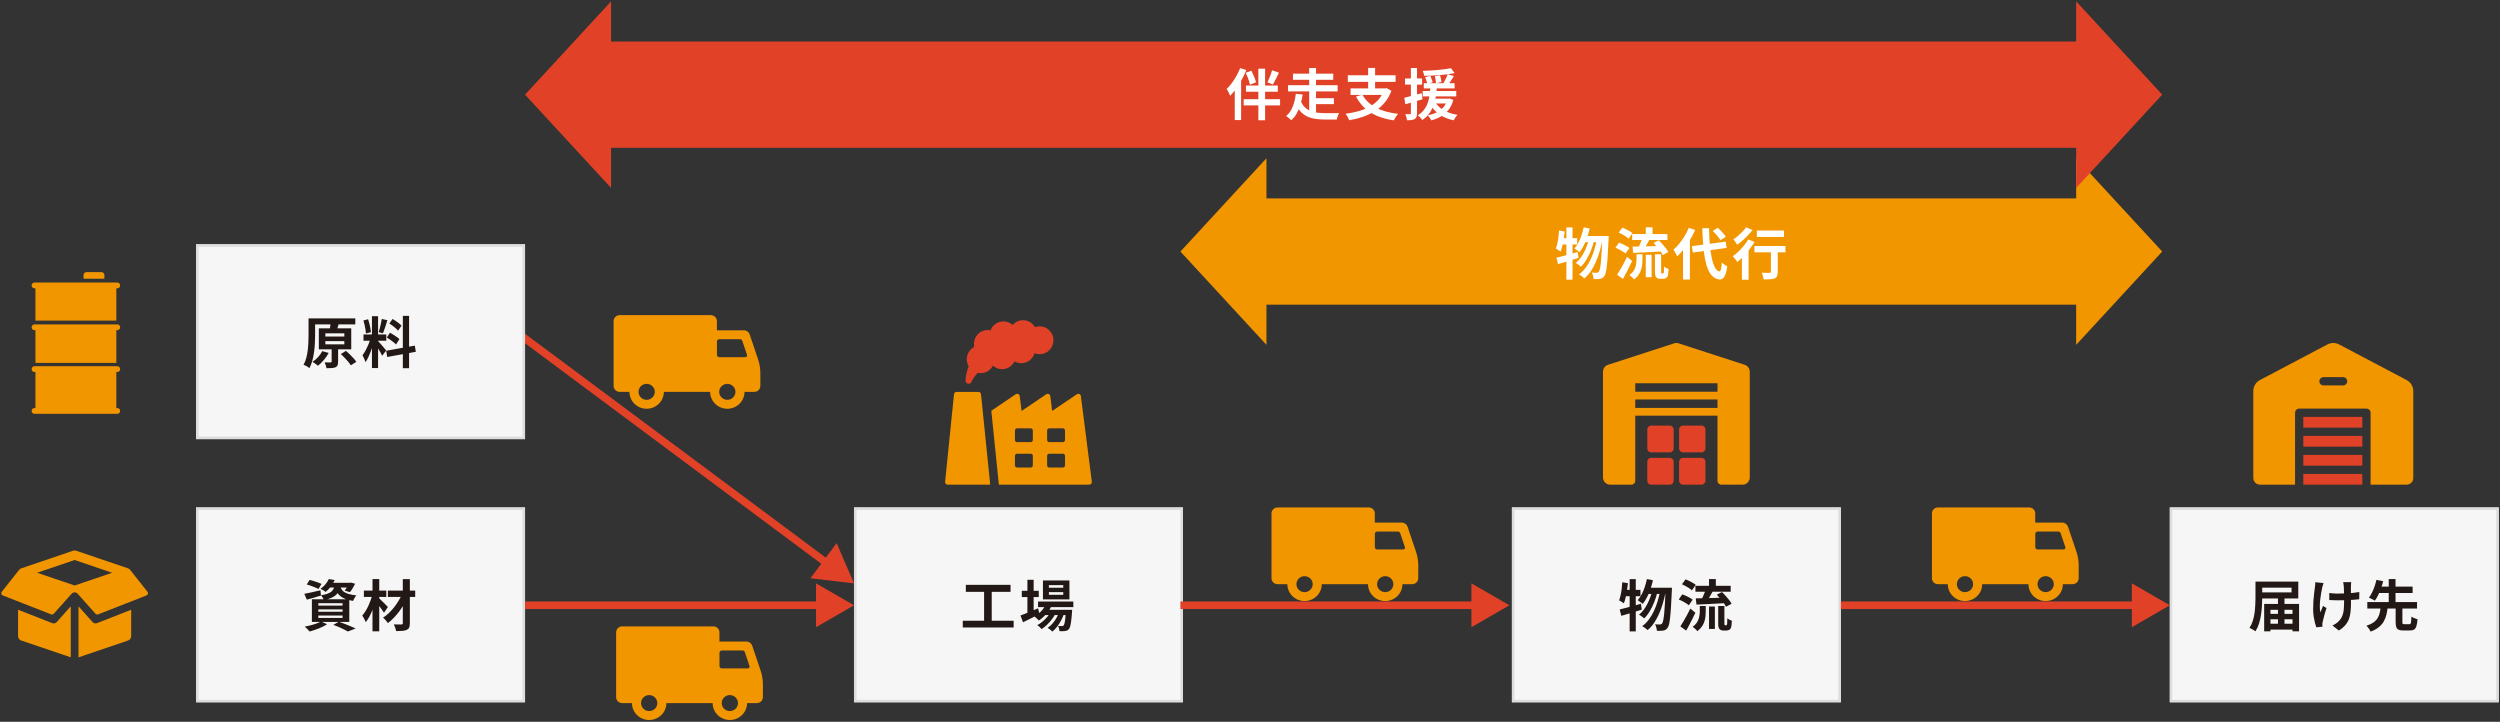<svg width="1001" height="289" viewBox="0 0 1001 289" fill="none" xmlns="http://www.w3.org/2000/svg">
<rect x="0" y="0" width="1001" height="289" fill="#333333" stroke="none"/>
<path fill-rule="evenodd" clip-rule="evenodd" d="M507.086 138.069L472.638 100.716L507.086 63.363L507.086 79.44L831.3 79.44L831.3 63.363L865.748 100.716L831.3 138.07L831.3 121.993L507.086 121.993L507.086 138.069Z" fill="#F29600"/>
<path d="M703.433 92.294H714.31V94.857H703.433V92.294ZM709.072 99.248H711.814V108.878C711.814 109.576 711.725 110.126 711.546 110.527C711.383 110.943 711.056 111.255 710.566 111.463C710.075 111.656 709.473 111.775 708.76 111.82C708.047 111.879 707.192 111.909 706.197 111.909C706.137 111.523 706.026 111.062 705.862 110.527C705.714 110.007 705.55 109.561 705.372 109.19C705.803 109.204 706.234 109.219 706.665 109.234C707.096 109.249 707.482 109.256 707.824 109.256C708.166 109.242 708.404 109.234 708.537 109.234C708.745 109.234 708.886 109.204 708.961 109.145C709.035 109.071 709.072 108.959 709.072 108.811V99.248ZM702.474 98.49H714.89V101.032H702.474V98.49ZM697.459 101.121L699.8 98.758L700.134 98.892V111.998H697.459V101.121ZM699.978 95.883L702.519 96.863C701.939 97.844 701.263 98.832 700.491 99.828C699.733 100.809 698.93 101.737 698.083 102.614C697.251 103.491 696.434 104.256 695.631 104.91C695.513 104.717 695.342 104.479 695.119 104.197C694.896 103.899 694.666 103.602 694.428 103.305C694.205 103.008 693.997 102.77 693.804 102.592C694.576 102.057 695.342 101.433 696.1 100.719C696.857 99.991 697.571 99.219 698.239 98.401C698.908 97.569 699.488 96.73 699.978 95.883ZM699.131 91.023L701.717 92.093C701.167 92.792 700.55 93.505 699.867 94.233C699.183 94.946 698.47 95.63 697.727 96.284C696.984 96.938 696.256 97.51 695.542 98C695.438 97.792 695.297 97.554 695.119 97.287C694.94 97.004 694.755 96.73 694.562 96.462C694.383 96.195 694.212 95.972 694.049 95.793C694.673 95.407 695.305 94.939 695.944 94.389C696.583 93.839 697.184 93.275 697.749 92.695C698.314 92.101 698.774 91.543 699.131 91.023Z" fill="white"/>
<path d="M677.421 98.557L690.973 96.751L691.352 99.27L677.8 101.12L677.421 98.557ZM685.802 92.449L687.808 91.201C688.194 91.543 688.595 91.929 689.012 92.36C689.428 92.791 689.814 93.222 690.171 93.653C690.527 94.069 690.81 94.456 691.018 94.812L688.856 96.172C688.677 95.83 688.417 95.444 688.075 95.013C687.734 94.567 687.362 94.121 686.961 93.675C686.575 93.23 686.188 92.821 685.802 92.449ZM676.173 91.224L678.736 92.048C678.171 93.371 677.503 94.686 676.73 95.993C675.972 97.301 675.147 98.527 674.256 99.671C673.379 100.815 672.473 101.819 671.536 102.68C671.462 102.458 671.336 102.175 671.157 101.833C670.979 101.492 670.786 101.15 670.578 100.808C670.385 100.466 670.206 100.184 670.043 99.961C670.86 99.278 671.648 98.468 672.406 97.531C673.164 96.595 673.869 95.592 674.523 94.522C675.177 93.438 675.727 92.338 676.173 91.224ZM673.877 97.621L676.596 94.879L676.641 94.924V111.931H673.877V97.621ZM681.589 91.379H684.308C684.338 93.757 684.442 95.979 684.62 98.044C684.814 100.095 685.081 101.9 685.423 103.461C685.765 105.021 686.188 106.262 686.693 107.183C687.199 108.089 687.786 108.587 688.454 108.676C688.707 108.691 688.908 108.409 689.056 107.829C689.205 107.25 689.324 106.343 689.413 105.11C689.576 105.288 689.799 105.481 690.081 105.69C690.364 105.898 690.646 106.091 690.928 106.269C691.211 106.433 691.434 106.559 691.597 106.648C691.404 108.089 691.144 109.196 690.817 109.969C690.505 110.742 690.156 111.262 689.769 111.529C689.383 111.812 688.982 111.938 688.566 111.908C687.511 111.804 686.604 111.418 685.846 110.749C685.089 110.081 684.45 109.152 683.929 107.963C683.424 106.774 683.008 105.355 682.681 103.706C682.369 102.056 682.131 100.199 681.968 98.133C681.805 96.053 681.678 93.802 681.589 91.379Z" fill="white"/>
<path d="M653.526 93.721H667.635V96.106H653.526V93.721ZM658.965 91.023H661.684V94.857H658.965V91.023ZM658.965 102.035H661.305V110.995H658.965V102.035ZM655.264 101.812H657.649V104.018C657.649 104.642 657.612 105.296 657.538 105.98C657.479 106.663 657.33 107.354 657.092 108.053C656.869 108.751 656.535 109.42 656.089 110.059C655.643 110.713 655.042 111.322 654.284 111.887C654.165 111.708 653.994 111.508 653.771 111.285C653.548 111.062 653.31 110.846 653.058 110.638C652.82 110.43 652.597 110.267 652.389 110.148C653.251 109.524 653.882 108.855 654.284 108.142C654.685 107.429 654.945 106.708 655.064 105.98C655.198 105.252 655.264 104.568 655.264 103.929V101.812ZM657.694 95.036L660.502 95.838C660.22 96.358 659.93 96.886 659.633 97.421C659.336 97.956 659.046 98.468 658.764 98.959C658.482 99.434 658.214 99.858 657.961 100.229L655.799 99.471C656.037 99.07 656.275 98.609 656.513 98.089C656.75 97.569 656.973 97.042 657.181 96.507C657.404 95.972 657.575 95.481 657.694 95.036ZM662.085 97.287L664.136 96.217C664.626 96.663 665.116 97.168 665.607 97.733C666.112 98.282 666.573 98.832 666.989 99.382C667.42 99.932 667.754 100.445 667.992 100.92L665.741 102.124C665.547 101.678 665.25 101.173 664.849 100.608C664.448 100.043 664.002 99.471 663.512 98.892C663.036 98.312 662.561 97.777 662.085 97.287ZM653.66 98.758C654.64 98.743 655.77 98.721 657.048 98.691C658.326 98.647 659.678 98.609 661.104 98.58C662.531 98.535 663.95 98.483 665.362 98.424L665.295 100.675C663.957 100.749 662.605 100.824 661.238 100.898C659.886 100.972 658.586 101.039 657.337 101.098C656.089 101.158 654.952 101.21 653.927 101.254L653.66 98.758ZM648.132 93.096L649.581 91.135C650.041 91.313 650.524 91.529 651.029 91.781C651.549 92.034 652.04 92.294 652.5 92.561C652.976 92.829 653.355 93.096 653.637 93.364L652.099 95.548C651.832 95.281 651.475 94.998 651.029 94.701C650.584 94.404 650.101 94.114 649.581 93.832C649.075 93.55 648.592 93.304 648.132 93.096ZM646.839 99.181L648.265 97.153C648.741 97.317 649.239 97.517 649.759 97.755C650.279 97.993 650.777 98.245 651.252 98.513C651.728 98.78 652.114 99.04 652.411 99.293L650.873 101.522C650.606 101.269 650.242 101.002 649.781 100.719C649.32 100.422 648.83 100.14 648.31 99.873C647.805 99.605 647.314 99.375 646.839 99.181ZM647.485 109.992C647.857 109.412 648.273 108.736 648.733 107.964C649.194 107.176 649.662 106.344 650.138 105.467C650.613 104.59 651.059 103.714 651.475 102.837L653.504 104.509C653.132 105.296 652.738 106.106 652.322 106.938C651.921 107.77 651.505 108.588 651.074 109.39C650.658 110.178 650.242 110.936 649.826 111.664L647.485 109.992ZM662.642 101.812H665.116V108.766C665.116 109.138 665.139 109.353 665.183 109.412C665.213 109.442 665.243 109.472 665.273 109.502C665.317 109.517 665.362 109.524 665.406 109.524C665.466 109.524 665.525 109.524 665.585 109.524C665.659 109.524 665.718 109.524 665.763 109.524C665.822 109.524 665.882 109.517 665.941 109.502C666.001 109.487 666.038 109.465 666.053 109.435C666.127 109.39 666.186 109.197 666.231 108.855C666.246 108.677 666.253 108.402 666.253 108.031C666.268 107.659 666.283 107.221 666.298 106.715C666.506 106.909 666.781 107.102 667.123 107.295C667.479 107.473 667.806 107.614 668.103 107.718C668.088 108.209 668.051 108.707 667.992 109.212C667.947 109.717 667.895 110.089 667.836 110.326C667.687 110.802 667.435 111.144 667.078 111.352C666.929 111.441 666.736 111.508 666.498 111.552C666.276 111.612 666.06 111.641 665.852 111.641C665.689 111.641 665.488 111.641 665.25 111.641C665.027 111.641 664.842 111.641 664.693 111.641C664.44 111.641 664.173 111.597 663.891 111.508C663.608 111.419 663.378 111.277 663.2 111.084C663.006 110.891 662.865 110.631 662.776 110.304C662.687 109.992 662.642 109.457 662.642 108.699V101.812Z" fill="white"/>
<path d="M634.089 91.023L636.519 91.492C636.237 92.725 635.895 93.928 635.494 95.103C635.092 96.261 634.632 97.346 634.112 98.357C633.592 99.352 633.027 100.229 632.418 100.987C632.284 100.838 632.091 100.675 631.838 100.497C631.586 100.303 631.325 100.118 631.058 99.939C630.805 99.746 630.59 99.59 630.412 99.471C631.006 98.817 631.533 98.045 631.994 97.153C632.47 96.261 632.878 95.296 633.22 94.255C633.577 93.2 633.866 92.123 634.089 91.023ZM641.579 94.501H644.12C644.12 94.501 644.112 94.582 644.097 94.746C644.097 94.894 644.097 95.065 644.097 95.258C644.097 95.452 644.09 95.6 644.075 95.704C643.971 98.216 643.86 100.348 643.741 102.101C643.637 103.855 643.518 105.304 643.384 106.448C643.265 107.577 643.124 108.469 642.961 109.123C642.797 109.762 642.612 110.222 642.403 110.505C642.136 110.876 641.869 111.144 641.601 111.307C641.334 111.471 641.014 111.589 640.643 111.664C640.331 111.723 639.952 111.753 639.506 111.753C639.06 111.768 638.592 111.76 638.102 111.731C638.072 111.344 637.99 110.906 637.856 110.416C637.737 109.925 637.574 109.494 637.366 109.123C637.782 109.167 638.168 109.197 638.525 109.212C638.882 109.212 639.164 109.212 639.372 109.212C639.55 109.212 639.692 109.182 639.796 109.123C639.914 109.063 640.041 108.952 640.174 108.788C640.323 108.61 640.464 108.239 640.598 107.674C640.732 107.094 640.858 106.27 640.977 105.2C641.096 104.13 641.2 102.77 641.289 101.121C641.393 99.456 641.49 97.443 641.579 95.08V94.501ZM634.758 94.501H642.716V96.975H633.554L634.758 94.501ZM636.341 95.303L638.28 96.261C637.983 97.54 637.574 98.847 637.054 100.185C636.534 101.507 635.925 102.748 635.226 103.907C634.543 105.066 633.8 106.024 632.997 106.782C632.745 106.545 632.425 106.284 632.039 106.002C631.652 105.705 631.281 105.467 630.924 105.289C631.578 104.784 632.187 104.16 632.752 103.417C633.317 102.659 633.829 101.834 634.29 100.942C634.751 100.036 635.152 99.107 635.494 98.156C635.835 97.19 636.118 96.239 636.341 95.303ZM639.439 95.57L641.512 96.529C641.23 97.97 640.873 99.412 640.442 100.853C640.026 102.295 639.521 103.677 638.926 104.999C638.347 106.322 637.678 107.54 636.92 108.655C636.162 109.754 635.315 110.683 634.379 111.441C634.127 111.188 633.792 110.913 633.376 110.616C632.975 110.319 632.589 110.074 632.217 109.881C633.183 109.182 634.052 108.32 634.825 107.295C635.613 106.255 636.304 105.103 636.898 103.84C637.492 102.562 637.998 101.225 638.414 99.828C638.83 98.416 639.171 96.997 639.439 95.57ZM623.19 103.194C623.918 103.015 624.743 102.807 625.664 102.57C626.6 102.332 627.581 102.072 628.606 101.789C629.646 101.492 630.679 101.202 631.704 100.92L632.039 103.261C630.642 103.706 629.215 104.152 627.759 104.598C626.318 105.029 625.01 105.415 623.836 105.757L623.19 103.194ZM627.18 91.046H629.631V111.976H627.18V91.046ZM624.237 92.316L626.489 92.673C626.385 93.654 626.258 94.642 626.11 95.637C625.961 96.618 625.783 97.547 625.575 98.424C625.367 99.3 625.129 100.073 624.861 100.742C624.728 100.638 624.542 100.511 624.304 100.363C624.066 100.199 623.829 100.043 623.591 99.895C623.353 99.731 623.145 99.612 622.967 99.538C623.205 98.929 623.405 98.238 623.569 97.465C623.747 96.678 623.888 95.846 623.992 94.969C624.111 94.077 624.193 93.193 624.237 92.316ZM624.861 95.348H631.504V97.889H624.349L624.861 95.348Z" fill="white"/>
<path fill-rule="evenodd" clip-rule="evenodd" d="M244.674 75.253L210.227 37.9L244.674 0.547L244.674 16.623L831.3 16.623L831.3 0.547L865.748 37.9L831.3 75.253L831.3 59.177L244.674 59.177L244.674 75.253Z" fill="#E14227"/>
<path d="M570.092 33.302H582.419V35.397H570.092V33.302ZM569.647 36.445H583.087V38.607H569.647V36.445ZM572.544 39.498H580.056V41.415H572.544V39.498ZM570.65 30.895L572.678 30.337C572.856 30.739 573.042 31.192 573.235 31.697C573.428 32.187 573.577 32.596 573.681 32.923L571.541 33.614C571.452 33.257 571.318 32.826 571.14 32.321C570.977 31.801 570.813 31.326 570.65 30.895ZM574.528 30.516L576.601 30.137C576.735 30.583 576.854 31.066 576.958 31.586C577.077 32.091 577.158 32.514 577.203 32.856L574.996 33.346C574.966 32.99 574.907 32.544 574.818 32.009C574.729 31.459 574.632 30.962 574.528 30.516ZM580.948 27.306L582.441 29.267C581.609 29.446 580.688 29.602 579.677 29.735C578.681 29.854 577.649 29.958 576.579 30.048C575.509 30.137 574.432 30.211 573.347 30.27C572.277 30.315 571.244 30.345 570.248 30.36C570.219 30.077 570.144 29.743 570.026 29.357C569.907 28.97 569.788 28.643 569.669 28.376C570.65 28.331 571.653 28.287 572.678 28.242C573.718 28.183 574.736 28.108 575.732 28.019C576.727 27.93 577.671 27.826 578.563 27.707C579.469 27.588 580.264 27.455 580.948 27.306ZM574.751 40.97C575.256 41.846 575.932 42.619 576.779 43.288C577.641 43.956 578.644 44.521 579.788 44.982C580.948 45.428 582.225 45.762 583.622 45.985C583.34 46.237 583.05 46.579 582.753 47.01C582.456 47.456 582.218 47.842 582.04 48.169C579.826 47.709 577.931 46.928 576.356 45.829C574.781 44.729 573.525 43.325 572.589 41.616L574.751 40.97ZM579.677 29.735L582.129 30.449C581.728 31.117 581.304 31.794 580.858 32.477C580.413 33.161 580.011 33.733 579.655 34.194L577.782 33.547C578.02 33.191 578.25 32.789 578.473 32.343C578.711 31.898 578.934 31.444 579.142 30.984C579.35 30.523 579.528 30.107 579.677 29.735ZM579.521 39.498H580.011L580.457 39.432L581.906 40.011C581.475 41.601 580.829 42.938 579.967 44.023C579.12 45.108 578.117 45.977 576.958 46.631C575.799 47.3 574.506 47.82 573.079 48.191C572.99 47.998 572.864 47.775 572.7 47.523C572.537 47.27 572.359 47.017 572.165 46.765C571.972 46.527 571.801 46.341 571.653 46.208C572.99 45.925 574.186 45.524 575.241 45.004C576.296 44.484 577.188 43.808 577.916 42.976C578.659 42.129 579.194 41.081 579.521 39.833V39.498ZM572.767 34.639H575.331C575.271 35.575 575.175 36.541 575.041 37.537C574.922 38.533 574.744 39.521 574.506 40.502C574.268 41.482 573.934 42.433 573.503 43.355C573.087 44.276 572.544 45.138 571.876 45.94C571.222 46.743 570.412 47.456 569.446 48.08C569.268 47.768 569.015 47.426 568.688 47.055C568.361 46.698 568.034 46.401 567.707 46.163C568.584 45.628 569.312 45.011 569.892 44.313C570.486 43.615 570.962 42.872 571.318 42.084C571.675 41.282 571.942 40.457 572.121 39.61C572.314 38.763 572.455 37.916 572.544 37.069C572.648 36.222 572.723 35.412 572.767 34.639ZM562.291 39.142C563.183 38.934 564.245 38.666 565.478 38.339C566.727 38.013 567.982 37.671 569.245 37.314L569.58 39.744C568.406 40.085 567.217 40.435 566.013 40.791C564.81 41.133 563.703 41.453 562.692 41.75L562.291 39.142ZM562.581 31.43H569.401V33.881H562.581V31.43ZM564.921 27.217H567.373V45.316C567.373 45.925 567.306 46.408 567.172 46.765C567.054 47.136 566.823 47.426 566.481 47.634C566.155 47.842 565.738 47.983 565.233 48.058C564.743 48.132 564.126 48.162 563.383 48.147C563.353 47.82 563.272 47.411 563.138 46.921C563.004 46.445 562.856 46.029 562.692 45.673C563.108 45.688 563.487 45.702 563.829 45.717C564.186 45.717 564.431 45.71 564.565 45.695C564.698 45.695 564.787 45.673 564.832 45.628C564.891 45.569 564.921 45.465 564.921 45.316V27.217Z" fill="white"/>
<path d="M545.463 37.828C546.622 40.012 548.405 41.751 550.813 43.043C553.22 44.336 556.214 45.183 559.795 45.584C559.602 45.792 559.394 46.045 559.171 46.342C558.963 46.654 558.763 46.974 558.57 47.301C558.376 47.628 558.213 47.925 558.079 48.192C555.583 47.821 553.376 47.234 551.459 46.431C549.557 45.644 547.908 44.611 546.511 43.333C545.114 42.04 543.925 40.495 542.944 38.697L545.463 37.828ZM540.76 35.398H555.048V38.006H540.76V35.398ZM539.668 30.138H558.792V32.79H539.668V30.138ZM547.804 27.195H550.59V36.579H547.804V27.195ZM554.201 35.398H554.758L555.226 35.286L557.121 36.356C556.452 38.169 555.553 39.745 554.424 41.082C553.309 42.419 552.016 43.556 550.545 44.492C549.074 45.413 547.469 46.171 545.731 46.766C543.992 47.36 542.157 47.821 540.225 48.148C540.151 47.895 540.024 47.605 539.846 47.278C539.683 46.952 539.504 46.632 539.311 46.32C539.118 46.008 538.932 45.755 538.754 45.562C540.626 45.309 542.387 44.953 544.037 44.492C545.686 44.017 547.179 43.4 548.517 42.642C549.869 41.869 551.028 40.933 551.994 39.834C552.96 38.719 553.695 37.397 554.201 35.866V35.398Z" fill="white"/>
<path d="M525.647 39.32H534.094V41.705H525.647V39.32ZM520.698 40.167C521.129 41.252 521.672 42.136 522.325 42.82C522.994 43.488 523.752 44.008 524.599 44.38C525.461 44.737 526.39 44.982 527.385 45.115C528.381 45.234 529.428 45.294 530.528 45.294C530.736 45.294 531.018 45.294 531.375 45.294C531.746 45.294 532.148 45.294 532.579 45.294C533.024 45.294 533.478 45.294 533.938 45.294C534.399 45.294 534.822 45.294 535.209 45.294C535.61 45.279 535.937 45.272 536.19 45.272C536.056 45.465 535.93 45.717 535.811 46.029C535.692 46.341 535.58 46.654 535.476 46.965C535.372 47.292 535.298 47.59 535.253 47.857H534.228H530.372C529.005 47.857 527.727 47.761 526.538 47.567C525.349 47.389 524.257 47.055 523.262 46.564C522.266 46.074 521.374 45.383 520.587 44.491C519.814 43.585 519.145 42.411 518.581 40.97L520.698 40.167ZM517.711 29.49H533.827V31.942H517.711V29.49ZM515.728 34.127H535.588V36.601H515.728V34.127ZM524.198 27.217H526.939V35.509H524.198V27.217ZM524.198 35.754H526.939V46.297L524.198 45.316V35.754ZM518.848 37.537L521.612 37.849C521.404 39.097 521.114 40.368 520.743 41.661C520.371 42.953 519.881 44.172 519.272 45.316C518.662 46.445 517.897 47.389 516.976 48.147C516.827 47.969 516.627 47.768 516.374 47.545C516.136 47.337 515.891 47.129 515.638 46.921C515.401 46.713 515.178 46.55 514.97 46.431C515.817 45.762 516.5 44.937 517.02 43.956C517.555 42.976 517.964 41.921 518.246 40.791C518.544 39.662 518.744 38.577 518.848 37.537Z" fill="white"/>
<path d="M503.848 27.507H506.545V48.147H503.848V27.507ZM498.877 34.261H511.627V36.735H498.877V34.261ZM497.963 39.722H512.541V42.196H497.963V39.722ZM498.788 29.156L501.039 28.309C501.307 28.8 501.559 29.327 501.797 29.892C502.05 30.442 502.273 30.984 502.466 31.519C502.674 32.054 502.815 32.537 502.889 32.968L500.482 33.926C500.408 33.51 500.281 33.027 500.103 32.477C499.94 31.928 499.739 31.363 499.501 30.784C499.278 30.204 499.041 29.662 498.788 29.156ZM509.331 28.153L512.073 29.09C511.82 29.654 511.553 30.226 511.27 30.806C510.988 31.37 510.706 31.913 510.423 32.433C510.156 32.953 509.903 33.421 509.665 33.837L507.481 32.968C507.704 32.537 507.927 32.039 508.15 31.474C508.387 30.91 508.61 30.338 508.818 29.758C509.041 29.179 509.212 28.644 509.331 28.153ZM496.559 27.262L499.033 28.064C498.528 29.327 497.926 30.59 497.228 31.853C496.544 33.102 495.801 34.29 494.999 35.42C494.211 36.534 493.394 37.515 492.547 38.362C492.473 38.139 492.354 37.857 492.19 37.515C492.027 37.173 491.848 36.824 491.655 36.467C491.462 36.111 491.291 35.828 491.143 35.62C491.856 34.937 492.547 34.149 493.216 33.258C493.899 32.366 494.523 31.408 495.088 30.382C495.653 29.357 496.143 28.317 496.559 27.262ZM494.397 33.414L496.938 30.873V30.895V48.08H494.397V33.414Z" fill="white"/>
<path d="M78.514 203.18H210.226V281.194H78.514V203.18Z" fill="#F6F6F6"/>
<path fill-rule="evenodd" clip-rule="evenodd" d="M209.213 204.193H79.527V280.181H209.213V204.193ZM78.514 203.18V281.194H210.226V203.18H78.514Z" fill="#DDDDDD"/>
<path d="M155.304 236.466H166.248V239.007H155.304V236.466ZM161.278 231.874H164.109V249.527C164.109 250.285 164.019 250.865 163.841 251.266C163.663 251.667 163.343 251.972 162.883 252.18C162.422 252.403 161.835 252.544 161.122 252.603C160.423 252.663 159.584 252.692 158.603 252.692C158.558 252.321 158.44 251.868 158.246 251.333C158.068 250.813 157.89 250.367 157.711 249.995C158.321 250.01 158.922 250.025 159.517 250.04C160.111 250.04 160.512 250.04 160.72 250.04C160.929 250.025 161.07 249.981 161.144 249.906C161.233 249.832 161.278 249.698 161.278 249.505V231.874ZM161.055 237.714L163.217 239.007C162.816 239.972 162.325 240.953 161.746 241.949C161.166 242.944 160.527 243.91 159.829 244.846C159.13 245.768 158.395 246.63 157.622 247.432C156.864 248.22 156.099 248.903 155.326 249.483C155.089 249.126 154.784 248.74 154.412 248.324C154.056 247.908 153.707 247.566 153.365 247.298C154.152 246.808 154.925 246.206 155.683 245.493C156.441 244.765 157.154 243.977 157.823 243.13C158.492 242.268 159.101 241.377 159.651 240.455C160.215 239.534 160.683 238.62 161.055 237.714ZM145.697 236.466H154.68V239.007H145.697V236.466ZM149.152 231.852H151.849V252.782H149.152V231.852ZM149.041 238.182L150.802 238.784C150.594 239.705 150.333 240.649 150.021 241.614C149.724 242.58 149.39 243.531 149.018 244.468C148.647 245.389 148.246 246.251 147.815 247.053C147.384 247.841 146.923 248.524 146.433 249.104C146.299 248.703 146.091 248.249 145.809 247.744C145.526 247.239 145.274 246.808 145.051 246.451C145.497 245.946 145.92 245.374 146.321 244.735C146.737 244.081 147.116 243.39 147.458 242.662C147.8 241.919 148.104 241.169 148.372 240.411C148.654 239.638 148.877 238.895 149.041 238.182ZM151.649 239.408C151.797 239.527 151.998 239.712 152.25 239.965C152.503 240.203 152.778 240.478 153.075 240.79C153.387 241.087 153.692 241.384 153.989 241.681C154.286 241.979 154.554 242.253 154.791 242.506C155.029 242.759 155.2 242.944 155.304 243.063L153.744 245.337C153.565 245.025 153.32 244.661 153.008 244.245C152.711 243.814 152.399 243.383 152.072 242.952C151.745 242.506 151.426 242.09 151.114 241.704C150.802 241.317 150.534 240.998 150.311 240.745L151.649 239.408Z" fill="#221816"/>
<path d="M122.827 234.014L124.009 232.186C124.514 232.305 125.056 232.461 125.636 232.654C126.215 232.832 126.78 233.025 127.33 233.234C127.895 233.427 128.363 233.612 128.734 233.791L127.531 235.819C127.174 235.641 126.728 235.44 126.193 235.217C125.658 234.98 125.094 234.757 124.499 234.549C123.905 234.341 123.348 234.162 122.827 234.014ZM121.847 237.781C122.664 237.632 123.645 237.424 124.789 237.157C125.948 236.889 127.114 236.622 128.288 236.354L128.534 238.449C127.568 238.761 126.587 239.059 125.591 239.341C124.611 239.608 123.697 239.861 122.85 240.099L121.847 237.781ZM131.721 233.345H140.28V235.24H130.228L131.721 233.345ZM139.656 233.345H140.035L140.436 233.256L142.197 233.724C141.915 234.318 141.581 234.928 141.194 235.552C140.823 236.176 140.459 236.696 140.102 237.112L138.007 236.466C138.304 236.109 138.609 235.671 138.921 235.15C139.233 234.615 139.478 234.118 139.656 233.657V233.345ZM134.017 234.147H136.402C136.298 234.935 136.12 235.656 135.867 236.31C135.614 236.948 135.243 237.521 134.752 238.026C134.277 238.516 133.631 238.947 132.813 239.319C132.011 239.69 130.978 240.002 129.715 240.255C129.611 239.972 129.44 239.646 129.202 239.274C128.965 238.888 128.734 238.583 128.511 238.36C129.581 238.182 130.458 237.966 131.142 237.714C131.825 237.461 132.353 237.171 132.724 236.844C133.11 236.503 133.4 236.109 133.593 235.663C133.787 235.217 133.928 234.712 134.017 234.147ZM136.268 234.705C136.357 235.121 136.506 235.522 136.714 235.908C136.937 236.295 137.271 236.651 137.717 236.978C138.163 237.29 138.787 237.573 139.589 237.825C140.392 238.063 141.425 238.256 142.688 238.405C142.435 238.672 142.182 239.021 141.93 239.452C141.677 239.883 141.484 240.27 141.35 240.611C139.968 240.389 138.831 240.076 137.94 239.675C137.063 239.274 136.372 238.821 135.867 238.316C135.377 237.81 134.998 237.268 134.73 236.688C134.478 236.094 134.277 235.507 134.128 234.928L136.268 234.705ZM131.654 231.852L134.017 232.253C133.586 233.13 133.081 233.977 132.501 234.794C131.922 235.596 131.208 236.339 130.361 237.023C130.124 236.785 129.804 236.547 129.403 236.31C129.017 236.072 128.66 235.886 128.333 235.752C129.15 235.188 129.834 234.563 130.384 233.88C130.933 233.182 131.357 232.505 131.654 231.852ZM127.464 243.999V244.936H137.16V243.999H127.464ZM127.464 246.451V247.432H137.16V246.451H127.464ZM127.464 241.525V242.484H137.16V241.525H127.464ZM124.878 239.943H139.857V249.015H124.878V239.943ZM133.46 250.196L135.689 248.926C136.491 249.208 137.301 249.512 138.118 249.839C138.95 250.151 139.738 250.471 140.481 250.798C141.239 251.11 141.878 251.392 142.398 251.645L139.277 252.849C138.861 252.611 138.341 252.336 137.717 252.024C137.093 251.712 136.417 251.392 135.689 251.065C134.975 250.753 134.232 250.464 133.46 250.196ZM128.534 248.836L130.963 249.951C130.369 250.337 129.67 250.716 128.868 251.088C128.066 251.459 127.241 251.793 126.394 252.091C125.547 252.403 124.744 252.663 123.986 252.871C123.823 252.692 123.622 252.477 123.385 252.224C123.162 251.987 122.924 251.741 122.671 251.489C122.419 251.251 122.196 251.058 122.003 250.909C122.79 250.761 123.585 250.582 124.388 250.374C125.205 250.166 125.97 249.929 126.684 249.661C127.412 249.394 128.028 249.119 128.534 248.836Z" fill="#221816"/>
<path d="M341.938 203.18H473.651V281.194H341.938V203.18Z" fill="#F6F6F6"/>
<path fill-rule="evenodd" clip-rule="evenodd" d="M472.638 204.193H342.952V280.181H472.638V204.193ZM341.938 203.18V281.194H473.651V203.18H341.938Z" fill="#DDDDDD"/>
<path d="M415.632 240.856H429.763V243.107H415.632V240.856ZM418.061 244.155H427.222V246.272H418.061V244.155ZM418.908 241.681L421.204 242.26C420.654 243.538 419.904 244.719 418.953 245.804C418.017 246.874 417.021 247.758 415.966 248.457C415.832 248.308 415.654 248.13 415.431 247.922C415.223 247.699 415 247.491 414.762 247.298C414.539 247.104 414.339 246.948 414.161 246.83C415.201 246.265 416.137 245.537 416.969 244.645C417.816 243.739 418.462 242.751 418.908 241.681ZM426.821 244.155H429.295C429.295 244.155 429.288 244.274 429.273 244.511C429.273 244.734 429.258 244.928 429.228 245.091C429.139 246.532 429.028 247.721 428.894 248.657C428.775 249.579 428.641 250.292 428.493 250.797C428.344 251.317 428.166 251.689 427.958 251.912C427.75 252.164 427.52 252.343 427.267 252.447C427.029 252.551 426.762 252.625 426.464 252.67C426.212 252.699 425.885 252.722 425.484 252.736C425.097 252.751 424.674 252.744 424.213 252.714C424.198 252.402 424.139 252.038 424.035 251.622C423.931 251.221 423.79 250.886 423.611 250.619C423.968 250.649 424.287 250.671 424.57 250.686C424.852 250.686 425.068 250.686 425.216 250.686C425.365 250.686 425.484 250.671 425.573 250.641C425.677 250.611 425.773 250.545 425.863 250.441C425.996 250.292 426.115 250.01 426.219 249.594C426.338 249.163 426.442 248.538 426.531 247.721C426.635 246.904 426.732 245.841 426.821 244.534V244.155ZM419.978 237.089V238.159H425.729V237.089H419.978ZM419.978 234.28V235.328H425.729V234.28H419.978ZM417.593 232.43H428.203V240.009H417.593V232.43ZM409.123 236.554H415.921V239.073H409.123V236.554ZM411.374 232.141H413.871V246.005H411.374V232.141ZM408.61 246.451C409.19 246.243 409.859 245.983 410.616 245.671C411.389 245.358 412.206 245.024 413.068 244.667C413.93 244.296 414.785 243.924 415.632 243.553L416.211 245.849C415.097 246.428 413.96 247.008 412.801 247.587C411.642 248.167 410.579 248.694 409.613 249.17L408.61 246.451ZM424.258 244.601L426.063 245.581C425.796 246.473 425.417 247.387 424.926 248.323C424.436 249.244 423.886 250.106 423.277 250.909C422.668 251.711 422.029 252.372 421.36 252.892C421.137 252.64 420.847 252.372 420.491 252.09C420.134 251.808 419.785 251.577 419.443 251.399C420.171 250.938 420.847 250.344 421.472 249.616C422.096 248.888 422.645 248.085 423.121 247.209C423.611 246.332 423.99 245.462 424.258 244.601ZM420.892 244.623L422.631 245.648C422.259 246.421 421.769 247.201 421.159 247.989C420.565 248.776 419.911 249.512 419.198 250.195C418.485 250.879 417.771 251.444 417.058 251.889C416.85 251.622 416.583 251.34 416.256 251.042C415.944 250.745 415.632 250.5 415.32 250.307C416.048 249.935 416.768 249.445 417.482 248.836C418.21 248.226 418.871 247.558 419.465 246.83C420.06 246.087 420.535 245.351 420.892 244.623Z" fill="#221816"/>
<path d="M386.721 234.17H404.62V236.978H386.721V234.17ZM385.495 248.547H405.868V251.244H385.495V248.547ZM394.032 235.708H397.086V249.639H394.032V235.708Z" fill="#221816"/>
<path d="M605.363 203.18H737.076V281.194H605.363V203.18Z" fill="#F6F6F6"/>
<path fill-rule="evenodd" clip-rule="evenodd" d="M736.062 204.193H606.376V280.181H736.062V204.193ZM605.363 203.18V281.194H737.076V203.18H605.363Z" fill="#DDDDDD"/>
<path d="M678.855 234.549H692.964V236.934H678.855V234.549ZM684.294 231.852H687.013V235.685H684.294V231.852ZM684.294 242.863H686.634V251.823H684.294V242.863ZM680.594 242.64H682.979V244.846C682.979 245.471 682.941 246.124 682.867 246.808C682.808 247.492 682.659 248.183 682.421 248.881C682.198 249.579 681.864 250.248 681.418 250.887C680.972 251.541 680.371 252.15 679.613 252.715C679.494 252.536 679.323 252.336 679.1 252.113C678.877 251.89 678.639 251.675 678.387 251.467C678.149 251.259 677.926 251.095 677.718 250.976C678.58 250.352 679.212 249.683 679.613 248.97C680.014 248.257 680.274 247.536 680.393 246.808C680.527 246.08 680.594 245.396 680.594 244.757V242.64ZM683.023 235.864L685.832 236.666C685.549 237.186 685.259 237.714 684.962 238.249C684.665 238.784 684.375 239.296 684.093 239.787C683.811 240.262 683.543 240.686 683.291 241.057L681.128 240.299C681.366 239.898 681.604 239.438 681.842 238.917C682.079 238.397 682.302 237.87 682.51 237.335C682.733 236.8 682.904 236.31 683.023 235.864ZM687.414 238.115L689.465 237.045C689.955 237.491 690.446 237.996 690.936 238.561C691.441 239.111 691.902 239.66 692.318 240.21C692.749 240.76 693.083 241.273 693.321 241.748L691.07 242.952C690.877 242.506 690.579 242.001 690.178 241.436C689.777 240.871 689.331 240.299 688.841 239.72C688.365 239.14 687.89 238.605 687.414 238.115ZM678.989 239.586C679.969 239.571 681.099 239.549 682.377 239.519C683.655 239.475 685.007 239.438 686.433 239.408C687.86 239.363 689.279 239.311 690.691 239.252L690.624 241.503C689.287 241.577 687.934 241.652 686.567 241.726C685.215 241.8 683.915 241.867 682.666 241.927C681.418 241.986 680.281 242.038 679.256 242.083L678.989 239.586ZM673.461 233.925L674.91 231.963C675.37 232.141 675.853 232.357 676.358 232.609C676.879 232.862 677.369 233.122 677.83 233.39C678.305 233.657 678.684 233.925 678.966 234.192L677.428 236.376C677.161 236.109 676.804 235.827 676.358 235.529C675.913 235.232 675.43 234.942 674.91 234.66C674.404 234.378 673.921 234.133 673.461 233.925ZM672.168 240.01L673.595 237.981C674.07 238.145 674.568 238.345 675.088 238.583C675.608 238.821 676.106 239.073 676.581 239.341C677.057 239.608 677.443 239.868 677.74 240.121L676.202 242.35C675.935 242.097 675.571 241.83 675.11 241.548C674.65 241.25 674.159 240.968 673.639 240.701C673.134 240.433 672.643 240.203 672.168 240.01ZM672.814 250.82C673.186 250.241 673.602 249.564 674.063 248.792C674.523 248.004 674.991 247.172 675.467 246.295C675.942 245.419 676.388 244.542 676.804 243.665L678.833 245.337C678.461 246.124 678.067 246.934 677.651 247.766C677.25 248.599 676.834 249.416 676.403 250.218C675.987 251.006 675.571 251.764 675.155 252.492L672.814 250.82ZM687.971 242.64H690.446V249.594C690.446 249.966 690.468 250.181 690.512 250.241C690.542 250.27 690.572 250.3 690.602 250.33C690.646 250.345 690.691 250.352 690.735 250.352C690.795 250.352 690.854 250.352 690.914 250.352C690.988 250.352 691.047 250.352 691.092 250.352C691.151 250.352 691.211 250.345 691.27 250.33C691.33 250.315 691.367 250.293 691.382 250.263C691.456 250.218 691.515 250.025 691.56 249.683C691.575 249.505 691.582 249.23 691.582 248.859C691.597 248.487 691.612 248.049 691.627 247.544C691.835 247.737 692.11 247.93 692.452 248.123C692.808 248.301 693.135 248.443 693.432 248.547C693.418 249.037 693.38 249.535 693.321 250.04C693.276 250.545 693.224 250.917 693.165 251.155C693.016 251.63 692.764 251.972 692.407 252.18C692.258 252.269 692.065 252.336 691.828 252.38C691.605 252.44 691.389 252.47 691.181 252.47C691.018 252.47 690.817 252.47 690.579 252.47C690.356 252.47 690.171 252.47 690.022 252.47C689.769 252.47 689.502 252.425 689.22 252.336C688.937 252.247 688.707 252.106 688.529 251.912C688.335 251.719 688.194 251.459 688.105 251.132C688.016 250.82 687.971 250.285 687.971 249.527V242.64Z" fill="#221816"/>
<path d="M659.418 231.852L661.848 232.32C661.566 233.553 661.224 234.757 660.823 235.931C660.422 237.09 659.961 238.174 659.441 239.185C658.921 240.181 658.356 241.057 657.747 241.815C657.613 241.666 657.42 241.503 657.167 241.325C656.915 241.132 656.655 240.946 656.387 240.767C656.134 240.574 655.919 240.418 655.741 240.299C656.335 239.646 656.863 238.873 657.323 237.981C657.799 237.09 658.207 236.124 658.549 235.084C658.906 234.029 659.196 232.951 659.418 231.852ZM666.908 235.329H669.449C669.449 235.329 669.441 235.41 669.427 235.574C669.427 235.723 669.427 235.893 669.427 236.087C669.427 236.28 669.419 236.428 669.404 236.532C669.3 239.044 669.189 241.176 669.07 242.93C668.966 244.683 668.847 246.132 668.713 247.276C668.594 248.405 668.453 249.297 668.29 249.951C668.126 250.59 667.941 251.05 667.733 251.333C667.465 251.704 667.198 251.972 666.93 252.135C666.663 252.299 666.343 252.418 665.972 252.492C665.66 252.551 665.281 252.581 664.835 252.581C664.389 252.596 663.921 252.588 663.431 252.559C663.401 252.172 663.319 251.734 663.185 251.244C663.067 250.753 662.903 250.322 662.695 249.951C663.111 249.995 663.498 250.025 663.854 250.04C664.211 250.04 664.493 250.04 664.701 250.04C664.879 250.04 665.021 250.01 665.125 249.951C665.244 249.891 665.37 249.78 665.504 249.617C665.652 249.438 665.793 249.067 665.927 248.502C666.061 247.922 666.187 247.098 666.306 246.028C666.425 244.958 666.529 243.598 666.618 241.949C666.722 240.285 666.819 238.271 666.908 235.908V235.329ZM660.087 235.329H668.045V237.803H658.884L660.087 235.329ZM661.67 236.131L663.609 237.09C663.312 238.368 662.903 239.675 662.383 241.013C661.863 242.335 661.254 243.576 660.555 244.735C659.872 245.894 659.129 246.853 658.326 247.61C658.074 247.373 657.754 247.113 657.368 246.83C656.981 246.533 656.61 246.295 656.253 246.117C656.907 245.612 657.516 244.988 658.081 244.245C658.646 243.487 659.158 242.662 659.619 241.771C660.08 240.864 660.481 239.935 660.823 238.984C661.165 238.018 661.447 237.067 661.67 236.131ZM664.768 236.399L666.841 237.357C666.559 238.799 666.202 240.24 665.771 241.681C665.355 243.123 664.85 244.505 664.255 245.827C663.676 247.15 663.007 248.368 662.249 249.483C661.491 250.582 660.644 251.511 659.708 252.269C659.456 252.016 659.121 251.741 658.705 251.444C658.304 251.147 657.918 250.902 657.546 250.709C658.512 250.01 659.381 249.148 660.154 248.123C660.942 247.083 661.633 245.931 662.227 244.668C662.821 243.39 663.327 242.053 663.743 240.656C664.159 239.244 664.501 237.825 664.768 236.399ZM648.519 244.022C649.247 243.843 650.072 243.635 650.993 243.398C651.929 243.16 652.91 242.9 653.935 242.618C654.975 242.32 656.008 242.031 657.033 241.748L657.368 244.089C655.971 244.534 654.544 244.98 653.088 245.426C651.647 245.857 650.339 246.243 649.165 246.585L648.519 244.022ZM652.509 231.874H654.961V252.804H652.509V231.874ZM649.566 233.144L651.818 233.501C651.714 234.482 651.587 235.47 651.439 236.466C651.29 237.446 651.112 238.375 650.904 239.252C650.696 240.128 650.458 240.901 650.191 241.57C650.057 241.466 649.871 241.34 649.633 241.191C649.396 241.028 649.158 240.871 648.92 240.723C648.682 240.559 648.474 240.441 648.296 240.366C648.534 239.757 648.734 239.066 648.898 238.293C649.076 237.506 649.217 236.674 649.321 235.797C649.44 234.905 649.522 234.021 649.566 233.144ZM650.191 236.176H656.833V238.717H649.678L650.191 236.176Z" fill="#221816"/>
<path d="M868.787 203.18H1000.5V281.194H868.787V203.18Z" fill="#F6F6F6"/>
<path fill-rule="evenodd" clip-rule="evenodd" d="M999.486 204.193H869.8V280.181H999.486V204.193ZM868.787 203.18V281.194H1000.5V203.18H868.787Z" fill="#DDDDDD"/>
<path d="M959.216 243.063H961.913V249.082C961.913 249.453 961.957 249.691 962.047 249.795C962.151 249.884 962.374 249.929 962.715 249.929C962.804 249.929 962.931 249.929 963.094 249.929C963.273 249.929 963.466 249.929 963.674 249.929C963.882 249.929 964.075 249.929 964.253 249.929C964.432 249.929 964.573 249.929 964.677 249.929C964.9 249.929 965.063 249.862 965.167 249.728C965.286 249.579 965.368 249.29 965.412 248.859C965.472 248.413 965.516 247.752 965.546 246.875C965.724 247.009 965.955 247.15 966.237 247.298C966.534 247.447 966.839 247.573 967.151 247.677C967.478 247.781 967.753 247.87 967.976 247.945C967.887 249.119 967.738 250.04 967.53 250.709C967.322 251.363 967.01 251.816 966.594 252.068C966.178 252.321 965.62 252.447 964.922 252.447C964.788 252.447 964.602 252.447 964.365 252.447C964.127 252.447 963.874 252.447 963.607 252.447C963.339 252.447 963.087 252.447 962.849 252.447C962.626 252.447 962.455 252.447 962.336 252.447C961.489 252.447 960.843 252.343 960.397 252.135C959.951 251.927 959.639 251.578 959.461 251.088C959.298 250.597 959.216 249.936 959.216 249.104V243.063ZM947.87 241.08H967.775V243.665H947.87V241.08ZM951.548 234.883H966.014V237.446H951.548V234.883ZM953.22 243.086H956.028C955.924 244.141 955.753 245.151 955.516 246.117C955.293 247.083 954.936 247.989 954.446 248.836C953.97 249.669 953.309 250.426 952.462 251.11C951.63 251.808 950.538 252.41 949.185 252.915C949.096 252.663 948.955 252.388 948.762 252.091C948.569 251.808 948.361 251.526 948.138 251.244C947.93 250.976 947.722 250.746 947.514 250.553C948.702 250.166 949.653 249.713 950.367 249.193C951.095 248.673 951.645 248.093 952.016 247.454C952.403 246.801 952.677 246.11 952.841 245.381C953.019 244.653 953.146 243.888 953.22 243.086ZM951.504 232.186L954.223 232.721C954 233.598 953.718 234.511 953.376 235.463C953.049 236.414 952.677 237.327 952.261 238.204C951.845 239.081 951.385 239.854 950.879 240.522C950.671 240.374 950.426 240.225 950.144 240.076C949.862 239.913 949.572 239.764 949.275 239.631C948.977 239.497 948.725 239.393 948.517 239.319C948.992 238.695 949.423 237.974 949.81 237.157C950.211 236.339 950.553 235.5 950.835 234.638C951.132 233.761 951.355 232.944 951.504 232.186ZM956.452 231.852H959.171V241.86H956.452V231.852Z" fill="#221816"/>
<path d="M941.426 233.078C941.396 233.316 941.374 233.568 941.359 233.836C941.344 234.089 941.329 234.341 941.314 234.594C941.3 234.802 941.292 235.121 941.292 235.552C941.307 235.968 941.314 236.444 941.314 236.979C941.314 237.499 941.314 238.034 941.314 238.584C941.314 239.119 941.314 239.616 941.314 240.077C941.329 240.538 941.337 240.894 941.337 241.147C941.337 242.47 941.285 243.673 941.181 244.758C941.092 245.828 940.884 246.816 940.557 247.723C940.245 248.629 939.762 249.469 939.108 250.241C938.469 251.014 937.592 251.757 936.478 252.47L933.914 250.442C934.33 250.264 934.791 250.011 935.296 249.684C935.801 249.342 936.203 249 936.5 248.659C936.931 248.213 937.28 247.745 937.547 247.254C937.815 246.764 938.023 246.222 938.172 245.627C938.335 245.033 938.439 244.372 938.484 243.643C938.543 242.915 938.573 242.076 938.573 241.125C938.573 240.724 938.573 240.218 938.573 239.609C938.573 239 938.565 238.368 938.551 237.714C938.536 237.061 938.521 236.459 938.506 235.909C938.491 235.344 938.469 234.913 938.439 234.616C938.424 234.334 938.387 234.051 938.328 233.769C938.283 233.487 938.238 233.256 938.194 233.078H941.426ZM932.644 237.425C933 237.469 933.364 237.514 933.736 237.558C934.107 237.588 934.479 237.618 934.85 237.648C935.237 237.662 935.623 237.67 936.009 237.67C936.975 237.67 937.986 237.648 939.041 237.603C940.096 237.558 941.114 237.491 942.095 237.402C943.075 237.298 943.93 237.179 944.658 237.046L944.636 239.943C943.937 240.018 943.112 240.092 942.161 240.166C941.21 240.226 940.207 240.278 939.152 240.322C938.112 240.352 937.087 240.367 936.076 240.367C935.764 240.367 935.408 240.359 935.006 240.345C934.605 240.33 934.204 240.315 933.803 240.3C933.402 240.285 933.015 240.27 932.644 240.255V237.425ZM930.348 233.457C930.259 233.725 930.162 234.037 930.058 234.393C929.954 234.735 929.872 235.025 929.813 235.263C929.679 235.872 929.538 236.607 929.389 237.469C929.241 238.316 929.115 239.2 929.01 240.122C928.906 241.043 928.854 241.949 928.854 242.841C928.854 243.718 928.929 244.498 929.077 245.181C929.226 244.84 929.397 244.431 929.59 243.956C929.783 243.465 929.969 243.012 930.147 242.596L931.529 243.487C931.321 244.126 931.113 244.788 930.905 245.471C930.712 246.14 930.541 246.779 930.392 247.388C930.244 247.983 930.118 248.495 930.014 248.926C929.969 249.09 929.932 249.283 929.902 249.506C929.887 249.714 929.88 249.885 929.88 250.018C929.88 250.122 929.88 250.264 929.88 250.442C929.895 250.62 929.91 250.784 929.924 250.932L927.45 251.177C927.287 250.732 927.101 250.122 926.893 249.35C926.7 248.562 926.529 247.7 926.38 246.764C926.247 245.813 926.18 244.877 926.18 243.956C926.18 242.737 926.217 241.563 926.291 240.434C926.38 239.304 926.484 238.279 926.603 237.358C926.722 236.422 926.819 235.656 926.893 235.062C926.952 234.75 926.99 234.423 927.004 234.081C927.019 233.725 927.034 233.405 927.049 233.123L930.348 233.457Z" fill="#221816"/>
<path d="M903.094 232.877H905.791V239.452C905.791 240.418 905.754 241.481 905.679 242.64C905.62 243.799 905.494 244.988 905.301 246.206C905.122 247.41 904.855 248.584 904.498 249.728C904.141 250.857 903.666 251.875 903.072 252.782C902.893 252.633 902.663 252.47 902.381 252.291C902.098 252.113 901.801 251.942 901.489 251.779C901.192 251.615 900.924 251.489 900.687 251.4C901.251 250.568 901.69 249.646 902.002 248.636C902.329 247.61 902.566 246.563 902.715 245.493C902.863 244.408 902.96 243.353 903.005 242.328C903.064 241.288 903.094 240.329 903.094 239.452V232.877ZM904.743 232.877H920.235V239.631H904.743V237.201H917.538V235.307H904.743V232.877ZM907.819 245.805H919.254V247.945H907.819V245.805ZM907.819 249.75H919.254V252.091H907.819V249.75ZM912.099 239.586H914.707V250.954H912.099V239.586ZM906.571 241.815H920.547V252.782H917.917V244.156H909.09V252.782H906.571V241.815Z" fill="#221816"/>
<path fill-rule="evenodd" clip-rule="evenodd" d="M326.741 233.576L341.939 242.35L326.741 251.125V243.87H210.227V240.831H326.741V233.576Z" fill="#E14227"/>
<path fill-rule="evenodd" clip-rule="evenodd" d="M589.152 233.576L604.35 242.35L589.152 251.125V243.87H472.638V240.831H589.152V233.576Z" fill="#E14227"/>
<path fill-rule="evenodd" clip-rule="evenodd" d="M853.59 233.576L868.787 242.35L853.59 251.125V243.87H737.075V240.831H853.59V233.576Z" fill="#E14227"/>
<path fill-rule="evenodd" clip-rule="evenodd" d="M334.987 217.464L341.938 233.577L324.508 231.541L328.84 225.721L206.279 134.492L208.094 132.054L330.655 223.283L334.987 217.464Z" fill="#E14227"/>
<path d="M78.514 97.812H210.226V175.827H78.514V97.812Z" fill="#F6F6F6"/>
<path fill-rule="evenodd" clip-rule="evenodd" d="M209.213 98.826H79.527V174.814H209.213V98.826ZM78.514 97.812V175.827H210.226V97.812H78.514Z" fill="#DDDDDD"/>
<path d="M148.929 126.598H151.381V147.372H148.929V126.598ZM145.541 133.931H154.68V136.428H145.541V133.931ZM148.439 135.246L149.932 135.982C149.739 136.725 149.516 137.512 149.263 138.344C149.011 139.162 148.728 139.979 148.416 140.796C148.104 141.614 147.777 142.386 147.435 143.114C147.094 143.828 146.73 144.452 146.343 144.987C146.269 144.704 146.158 144.4 146.009 144.073C145.875 143.731 145.727 143.397 145.563 143.07C145.415 142.743 145.273 142.461 145.14 142.223C145.585 141.673 146.016 140.997 146.432 140.195C146.863 139.377 147.257 138.538 147.614 137.676C147.97 136.799 148.245 135.989 148.439 135.246ZM151.358 136.539C151.477 136.658 151.648 136.844 151.871 137.096C152.109 137.349 152.369 137.639 152.651 137.966C152.934 138.278 153.201 138.597 153.454 138.924C153.721 139.236 153.959 139.518 154.167 139.771C154.39 140.024 154.546 140.217 154.635 140.351L153.008 142.446C152.859 142.119 152.666 141.74 152.428 141.309C152.191 140.863 151.931 140.41 151.648 139.949C151.366 139.474 151.091 139.028 150.824 138.612C150.556 138.196 150.326 137.854 150.133 137.587L151.358 136.539ZM145.519 128.314L147.391 127.824C147.584 128.359 147.755 128.938 147.904 129.562C148.067 130.186 148.201 130.796 148.305 131.39C148.409 131.984 148.483 132.519 148.528 132.995L146.522 133.53C146.507 133.054 146.447 132.519 146.343 131.925C146.254 131.316 146.135 130.699 145.987 130.075C145.853 129.436 145.697 128.849 145.519 128.314ZM152.852 127.712L155.103 128.203C154.925 128.812 154.732 129.436 154.524 130.075C154.316 130.714 154.108 131.331 153.9 131.925C153.691 132.505 153.498 133.017 153.32 133.463L151.626 132.973C151.789 132.497 151.945 131.955 152.094 131.345C152.258 130.721 152.406 130.09 152.54 129.451C152.674 128.812 152.778 128.232 152.852 127.712ZM161.3 126.486H163.796V147.416H161.3V126.486ZM154.635 140.44L166.092 138.389L166.493 140.863L155.036 142.936L154.635 140.44ZM155.883 129.518L157.198 127.712C157.614 127.95 158.045 128.225 158.491 128.537C158.952 128.849 159.383 129.169 159.784 129.495C160.2 129.822 160.527 130.127 160.765 130.409L159.383 132.415C159.16 132.118 158.848 131.799 158.447 131.457C158.06 131.115 157.644 130.773 157.198 130.432C156.753 130.09 156.314 129.785 155.883 129.518ZM154.88 135.135L156.129 133.218C156.574 133.441 157.035 133.708 157.51 134.02C157.986 134.317 158.439 134.622 158.87 134.934C159.301 135.231 159.65 135.521 159.918 135.803L158.558 137.943C158.32 137.661 157.993 137.356 157.577 137.029C157.161 136.688 156.715 136.353 156.24 136.026C155.779 135.685 155.326 135.387 154.88 135.135Z" fill="#221816"/>
<path d="M125.124 127.49H142.265V129.898H125.124V127.49ZM123.541 127.49H126.171V134.11C126.171 135.076 126.142 136.131 126.082 137.275C126.038 138.42 125.934 139.594 125.77 140.797C125.622 142.001 125.391 143.175 125.079 144.319C124.782 145.448 124.388 146.474 123.898 147.395C123.734 147.232 123.504 147.061 123.207 146.882C122.925 146.719 122.627 146.555 122.315 146.392C122.018 146.243 121.758 146.132 121.535 146.058C122.011 145.211 122.382 144.282 122.65 143.271C122.917 142.246 123.11 141.198 123.229 140.129C123.363 139.044 123.445 137.989 123.474 136.963C123.519 135.938 123.541 134.987 123.541 134.11V127.49ZM130.273 136.584V137.877H137.874V136.584H130.273ZM130.273 133.464V134.734H137.874V133.464H130.273ZM127.665 131.458H140.637V139.883H127.665V131.458ZM132.791 138.769H135.377V144.832C135.377 145.426 135.303 145.902 135.154 146.258C135.02 146.615 134.746 146.882 134.329 147.061C133.913 147.239 133.408 147.343 132.814 147.373C132.219 147.417 131.528 147.44 130.741 147.44C130.681 147.098 130.577 146.704 130.429 146.258C130.295 145.812 130.146 145.419 129.983 145.077C130.473 145.092 130.956 145.107 131.432 145.121C131.907 145.121 132.219 145.114 132.368 145.099C132.531 145.099 132.643 145.077 132.702 145.032C132.762 144.988 132.791 144.899 132.791 144.765V138.769ZM132.346 129.697L135.555 129.92C135.392 130.484 135.229 131.012 135.065 131.502C134.916 131.978 134.79 132.387 134.686 132.728L131.922 132.439C131.982 132.171 132.034 131.874 132.078 131.547C132.138 131.22 132.19 130.901 132.234 130.589C132.294 130.262 132.331 129.964 132.346 129.697ZM136.469 141.756L138.52 140.485C139.01 140.901 139.523 141.369 140.058 141.889C140.593 142.41 141.091 142.93 141.551 143.45C142.027 143.955 142.398 144.43 142.666 144.876L140.459 146.281C140.221 145.85 139.88 145.374 139.434 144.854C138.988 144.319 138.505 143.784 137.985 143.249C137.48 142.699 136.975 142.201 136.469 141.756ZM129.025 140.597L131.61 141.31C131.09 142.291 130.436 143.242 129.649 144.163C128.876 145.069 128.096 145.827 127.308 146.437C127.13 146.288 126.907 146.11 126.64 145.902C126.387 145.708 126.119 145.523 125.837 145.344C125.555 145.151 125.31 144.995 125.102 144.876C125.904 144.386 126.654 143.762 127.353 143.004C128.051 142.231 128.608 141.429 129.025 140.597Z" fill="#221816"/>
<g clip-path="url(#clip0_4842_9543)">
<path d="M301.174 258.494C300.834 257.541 299.914 256.875 298.872 256.875H288.064V253.182C288.064 251.865 286.978 250.801 285.641 250.801H249.123C247.79 250.801 246.7 251.872 246.7 253.182V279.142C246.7 280.452 247.79 281.523 249.123 281.523H253.043C253.048 285.254 256.137 288.288 259.933 288.288C263.729 288.288 266.818 285.254 266.822 281.523H285.34C285.344 285.254 288.433 288.288 292.229 288.288C296.025 288.288 299.114 285.254 299.119 281.523H303.037C304.376 281.523 305.46 280.457 305.46 279.142V274.015C305.46 272.157 305.156 270.313 304.562 268.551L301.17 258.494H301.174ZM259.935 284.715C258.14 284.715 256.679 283.279 256.679 281.515C256.679 279.75 258.14 278.314 259.935 278.314C261.73 278.314 263.192 279.75 263.192 281.515C263.192 283.279 261.73 284.715 259.935 284.715ZM292.231 284.715C290.437 284.715 288.975 283.279 288.975 281.515C288.975 279.75 290.437 278.314 292.231 278.314C294.026 278.314 295.488 279.75 295.488 281.515C295.488 283.279 294.026 284.715 292.231 284.715ZM288.075 266.687V261.397C288.075 260.871 288.508 260.443 289.045 260.443H297.301C297.718 260.443 298.09 260.706 298.221 261.096L300.116 266.698C300.272 267.161 299.921 267.638 299.427 267.638H289.047C288.513 267.638 288.077 267.212 288.077 266.684L288.075 266.687Z" fill="#F29600"/>
</g>
<g clip-path="url(#clip1_4842_9543)">
<path d="M300.161 133.873C299.821 132.92 298.901 132.254 297.859 132.254H287.051V128.561C287.051 127.244 285.966 126.18 284.629 126.18H248.11C246.778 126.18 245.688 127.251 245.688 128.561V154.521C245.688 155.831 246.778 156.902 248.11 156.902H252.031C252.035 160.633 255.124 163.667 258.92 163.667C262.716 163.667 265.805 160.633 265.81 156.902H284.327C284.332 160.633 287.421 163.667 291.217 163.667C295.012 163.667 298.101 160.633 298.106 156.902H302.024C303.364 156.902 304.447 155.835 304.447 154.521V149.394C304.447 147.536 304.143 145.692 303.549 143.93L300.157 133.873H300.161ZM258.922 160.094C257.128 160.094 255.666 158.658 255.666 156.893C255.666 155.129 257.128 153.693 258.922 153.693C260.717 153.693 262.179 155.129 262.179 156.893C262.179 158.658 260.717 160.094 258.922 160.094ZM291.219 160.094C289.424 160.094 287.962 158.658 287.962 156.893C287.962 155.129 289.424 153.693 291.219 153.693C293.014 153.693 294.475 155.129 294.475 156.893C294.475 158.658 293.014 160.094 291.219 160.094ZM287.062 142.066V136.775C287.062 136.25 287.495 135.822 288.032 135.822H296.288C296.705 135.822 297.077 136.085 297.208 136.475L299.103 142.077C299.259 142.54 298.908 143.017 298.414 143.017H288.035C287.5 143.017 287.065 142.591 287.065 142.063L287.062 142.066Z" fill="#F29600"/>
</g>
<g clip-path="url(#clip2_4842_9543)">
<path d="M563.586 210.875C563.246 209.922 562.326 209.256 561.284 209.256H550.476V205.563C550.476 204.246 549.39 203.182 548.053 203.182H511.535C510.202 203.182 509.112 204.253 509.112 205.563V231.523C509.112 232.833 510.202 233.904 511.535 233.904H515.456C515.46 237.635 518.549 240.669 522.345 240.669C526.141 240.669 529.23 237.635 529.234 233.904H547.752C547.756 237.635 550.845 240.669 554.641 240.669C558.437 240.669 561.526 237.635 561.531 233.904H565.449C566.788 233.904 567.872 232.837 567.872 231.523V226.396C567.872 224.538 567.568 222.694 566.974 220.932L563.582 210.875H563.586ZM522.347 237.096C520.552 237.096 519.091 235.66 519.091 233.895C519.091 232.131 520.552 230.695 522.347 230.695C524.142 230.695 525.604 232.131 525.604 233.895C525.604 235.66 524.142 237.096 522.347 237.096ZM554.644 237.096C552.849 237.096 551.387 235.66 551.387 233.895C551.387 232.131 552.849 230.695 554.644 230.695C556.438 230.695 557.9 232.131 557.9 233.895C557.9 235.66 556.438 237.096 554.644 237.096ZM550.487 219.068V213.777C550.487 213.252 550.92 212.824 551.457 212.824H559.713C560.13 212.824 560.502 213.087 560.633 213.477L562.528 219.079C562.684 219.542 562.333 220.019 561.839 220.019H551.46C550.925 220.019 550.49 219.593 550.49 219.065L550.487 219.068Z" fill="#F29600"/>
</g>
<g clip-path="url(#clip3_4842_9543)">
<path d="M828.024 210.875C827.684 209.922 826.764 209.256 825.721 209.256H814.913V205.563C814.913 204.246 813.828 203.182 812.491 203.182H775.972C774.64 203.182 773.55 204.253 773.55 205.563V231.523C773.55 232.833 774.64 233.904 775.972 233.904H779.893C779.898 237.635 782.986 240.669 786.782 240.669C790.578 240.669 793.667 237.635 793.672 233.904H812.189C812.194 237.635 815.283 240.669 819.079 240.669C822.875 240.669 825.964 237.635 825.968 233.904H829.887C831.226 233.904 832.309 232.837 832.309 231.523V226.396C832.309 224.538 832.006 222.694 831.412 220.932L828.019 210.875H828.024ZM786.785 237.096C784.99 237.096 783.528 235.66 783.528 233.895C783.528 232.131 784.99 230.695 786.785 230.695C788.58 230.695 790.041 232.131 790.041 233.895C790.041 235.66 788.58 237.096 786.785 237.096ZM819.081 237.096C817.286 237.096 815.824 235.66 815.824 233.895C815.824 232.131 817.286 230.695 819.081 230.695C820.876 230.695 822.338 232.131 822.338 233.895C822.338 235.66 820.876 237.096 819.081 237.096ZM814.925 219.068V213.777C814.925 213.252 815.358 212.824 815.895 212.824H824.151C824.568 212.824 824.939 213.087 825.071 213.477L826.965 219.079C827.122 219.542 826.77 220.019 826.276 220.019H815.897C815.362 220.019 814.927 219.593 814.927 219.065L814.925 219.068Z" fill="#F29600"/>
</g>
<g clip-path="url(#clip4_4842_9543)">
<path d="M668.584 183.34H661.119C660.266 183.34 659.575 184.042 659.575 184.908V192.493C659.575 193.359 660.266 194.061 661.119 194.061H668.584C669.436 194.061 670.127 193.359 670.127 192.493V184.908C670.127 184.042 669.436 183.34 668.584 183.34Z" fill="#E14227"/>
<path d="M681.321 183.34H673.854C673.002 183.34 672.311 184.043 672.311 184.908V192.495C672.311 193.36 673 194.063 673.854 194.063H681.321C682.173 194.063 682.863 193.362 682.863 192.495V184.908C682.863 184.043 682.173 183.34 681.321 183.34Z" fill="#E14227"/>
<path d="M668.586 170.402H661.119C660.267 170.402 659.577 171.103 659.577 171.968V179.555C659.577 180.421 660.267 181.123 661.119 181.123H668.586C669.437 181.123 670.129 180.421 670.129 179.555V171.968C670.129 171.103 669.439 170.402 668.586 170.402Z" fill="#E14227"/>
<path d="M681.321 170.402H673.854C673.002 170.402 672.312 171.103 672.312 171.968V179.555C672.312 180.421 673.002 181.123 673.854 181.123H681.321C682.173 181.123 682.865 180.421 682.865 179.555V171.968C682.865 171.103 682.175 170.402 681.321 170.402Z" fill="#E14227"/>
<path d="M698.606 146.07L672.094 137.462C671.526 137.278 670.914 137.278 670.346 137.462L643.833 146.07C642.645 146.457 641.838 147.578 641.838 148.845V191.147C641.838 192.755 643.123 194.061 644.706 194.061H653.237C654.076 194.061 654.758 193.371 654.758 192.516V166.429H687.684V192.516C687.684 193.368 688.363 194.061 689.204 194.061H697.736C699.319 194.061 700.604 192.755 700.604 191.147V148.845C700.604 147.578 699.796 146.457 698.608 146.07H698.606ZM687.682 163.344H654.758V159.945H687.684V163.344H687.682ZM687.682 156.857H654.758V153.458H687.684V156.857H687.682Z" fill="#F29600"/>
</g>
<g clip-path="url(#clip5_4842_9543)">
<path d="M381.987 157.855L378.418 192.922C378.355 193.532 378.833 194.064 379.445 194.064H396.481L392.797 157.857C392.743 157.328 392.299 156.926 391.77 156.926H383.014C382.484 156.926 382.041 157.328 381.987 157.857V157.855Z" fill="#F29600"/>
<path d="M431.176 157.857L421.289 164.544L420.536 158.587C420.439 157.822 419.572 157.427 418.934 157.859L409.049 164.544L408.295 158.588C408.198 157.822 407.331 157.428 406.693 157.86L396.924 164.474L399.944 194.056H436.144C436.767 194.056 437.247 193.507 437.169 192.888L432.777 158.583C432.679 157.818 431.813 157.425 431.176 157.856V157.857ZM413.547 186.324C413.547 186.801 413.161 187.189 412.685 187.189H407.245C406.769 187.189 406.383 186.801 406.383 186.324V182.53C406.383 182.053 406.769 181.666 407.245 181.666H412.685C413.161 181.666 413.547 182.053 413.547 182.53V186.324ZM413.547 176.173C413.547 176.65 413.161 177.037 412.685 177.037H407.245C406.769 177.037 406.383 176.65 406.383 176.173V172.38C406.383 171.902 406.769 171.514 407.245 171.514H412.685C413.161 171.514 413.547 171.902 413.547 172.38V176.173ZM426.433 186.324C426.433 186.801 426.047 187.189 425.572 187.189H420.131C419.656 187.189 419.269 186.801 419.269 186.324V182.53C419.269 182.053 419.656 181.666 420.131 181.666H425.572C426.047 181.666 426.433 182.053 426.433 182.53V186.324ZM426.433 176.173C426.433 176.65 426.047 177.037 425.572 177.037H420.131C419.656 177.037 419.269 176.65 419.269 176.173V172.38C419.269 171.902 419.656 171.514 420.131 171.514H425.572C426.047 171.514 426.433 171.902 426.433 172.38V176.173Z" fill="#F29600"/>
<path d="M401.213 147.821C403.412 147.821 405.296 146.531 406.198 144.672C407.009 145.137 407.937 145.423 408.938 145.423C411.455 145.423 413.555 143.736 414.243 141.437C414.867 141.679 415.54 141.827 416.249 141.827C419.321 141.827 421.811 139.327 421.811 136.245C421.811 133.164 419.321 130.664 416.249 130.664C415.607 130.664 415.002 130.794 414.428 130.995C413.463 129.336 411.691 128.207 409.638 128.207C407.975 128.207 406.499 128.953 405.481 130.114C404.498 129.234 403.214 128.682 401.791 128.682C399.43 128.682 397.425 130.162 396.618 132.243C396.263 132.17 395.895 132.131 395.519 132.131C392.446 132.131 389.956 134.629 389.956 137.712C389.956 138.124 390.007 138.523 390.092 138.909C388.315 139.841 387.089 141.685 387.089 143.836C387.089 144.861 387.386 145.812 387.867 146.638C387.182 148.355 386.655 150.337 386.622 152.445C386.603 153.733 388.355 154.124 388.923 152.968C389.517 151.758 390.352 150.459 391.504 149.294C391.874 149.373 392.258 149.417 392.652 149.417C394.792 149.417 396.627 148.192 397.557 146.416C398.538 147.279 399.808 147.821 401.215 147.821H401.213Z" fill="#E14227"/>
</g>
<path d="M20.961 249.515L7.235 244.138V254.698C7.235 255.49 7.737 256.196 8.492 256.457L28.33 263.196V242.77L22.681 249.099C22.248 249.582 21.567 249.75 20.96 249.515H20.961Z" fill="#F29600"/>
<path d="M59.065 236.96L52.257 228.369C52.034 228.004 51.693 227.712 51.273 227.57L30.48 220.504C30.09 220.374 29.669 220.374 29.286 220.504L8.493 227.57C8.072 227.713 7.732 228.004 7.509 228.369L0.701 236.96C0.313 237.45 0.509 238.174 1.09 238.402L20.489 246.001C20.85 246.143 21.262 246.044 21.521 245.755L28.727 237.678C29.316 237.022 30.449 237.022 31.037 237.678L38.244 245.755C38.503 246.046 38.913 246.143 39.275 246.001L58.673 238.402C59.256 238.174 59.45 237.45 59.062 236.96H59.065ZM29.886 234.433L14.866 229.329L29.88 224.225L44.9 229.329L29.886 234.433Z" fill="#F29600"/>
<path d="M38.241 249.619C37.808 249.619 37.386 249.44 37.083 249.099L31.428 242.77V263.196L51.272 256.457C52.021 256.196 52.529 255.49 52.529 254.698V244.138L38.803 249.515C38.617 249.583 38.425 249.62 38.239 249.62L38.241 249.619Z" fill="#F29600"/>
<g clip-path="url(#clip6_4842_9543)">
<path d="M46.581 114.293H14.195V128.371H46.581V114.293Z" fill="#F29600"/>
<path d="M46.581 131.035H14.195V145.31H46.581V131.035Z" fill="#F29600"/>
<path d="M46.581 147.787H14.195V164.537H46.581V147.787Z" fill="#F29600"/>
<path d="M46.964 115.451H13.806C13.168 115.451 12.658 114.929 12.658 114.293C12.658 113.657 13.176 113.135 13.806 113.135H46.964C47.602 113.135 48.112 113.657 48.112 114.293C48.112 114.929 47.594 115.451 46.964 115.451Z" fill="#F29600"/>
<path d="M46.964 132.201H13.806C13.168 132.201 12.658 131.679 12.658 131.043C12.658 130.407 13.176 129.885 13.806 129.885H46.964C47.602 129.885 48.112 130.407 48.112 131.043C48.112 131.679 47.594 132.201 46.964 132.201Z" fill="#F29600"/>
<path d="M46.964 148.953H13.806C13.168 148.953 12.658 148.431 12.658 147.795C12.658 147.159 13.176 146.637 13.806 146.637H46.964C47.602 146.637 48.112 147.159 48.112 147.795C48.112 148.431 47.594 148.953 46.964 148.953Z" fill="#F29600"/>
<path d="M46.964 165.695H13.806C13.168 165.695 12.658 165.173 12.658 164.537C12.658 163.901 13.176 163.379 13.806 163.379H46.964C47.602 163.379 48.112 163.901 48.112 164.537C48.112 165.173 47.594 165.695 46.964 165.695Z" fill="#F29600"/>
<path d="M40.641 108.957H34.604C33.966 108.957 33.456 109.479 33.456 110.115V111.599H41.796V110.115C41.796 109.472 41.279 108.957 40.649 108.957H40.641Z" fill="#F29600"/>
</g>
<path d="M945.873 174.533H922.253V178.837H945.873V174.533Z" fill="#E14227"/>
<path d="M945.873 166.918H922.253V171.222H945.873V166.918Z" fill="#E14227"/>
<path d="M945.873 182.143H922.253V186.447H945.873V182.143Z" fill="#E14227"/>
<path d="M963.582 194.064C965.072 194.064 966.279 192.857 966.279 191.367V156.568C966.279 154.72 965.265 153.037 963.63 152.176L936.557 137.9C935.833 137.516 935.037 137.326 934.241 137.326C933.444 137.326 932.651 137.516 931.925 137.9L904.869 152.176C903.237 153.037 902.223 154.72 902.223 156.568V191.365C902.223 192.854 903.429 194.061 904.919 194.061H918.943V165.261C918.943 164.347 919.684 163.606 920.598 163.606H947.528C948.442 163.606 949.183 164.347 949.183 165.261V194.061H963.582V194.064ZM938.172 154.322H930.33C929.416 154.322 928.675 153.581 928.675 152.667C928.675 151.753 929.416 151.012 930.33 151.012H938.172C939.085 151.012 939.827 151.753 939.827 152.667C939.827 153.581 939.085 154.322 938.172 154.322Z" fill="#F29600"/>
<path d="M945.873 189.76H922.253V194.064H945.873V189.76Z" fill="#E14227"/>
<defs>
<clipPath id="clip0_4842_9543">
<rect width="58.764" height="37.487" fill="white" transform="translate(246.7 250.801)"/>
</clipPath>
<clipPath id="clip1_4842_9543">
<rect width="58.764" height="37.487" fill="white" transform="translate(245.688 126.18)"/>
</clipPath>
<clipPath id="clip2_4842_9543">
<rect width="58.764" height="37.487" fill="white" transform="translate(509.112 203.182)"/>
</clipPath>
<clipPath id="clip3_4842_9543">
<rect width="58.764" height="37.487" fill="white" transform="translate(773.55 203.182)"/>
</clipPath>
<clipPath id="clip4_4842_9543">
<rect width="58.764" height="56.738" fill="white" transform="translate(641.838 137.324)"/>
</clipPath>
<clipPath id="clip5_4842_9543">
<rect width="58.764" height="65.856" fill="white" transform="translate(378.413 128.207)"/>
</clipPath>
<clipPath id="clip6_4842_9543">
<rect width="35.461" height="56.738" fill="white" transform="translate(12.658 108.957)"/>
</clipPath>
</defs>
</svg>
